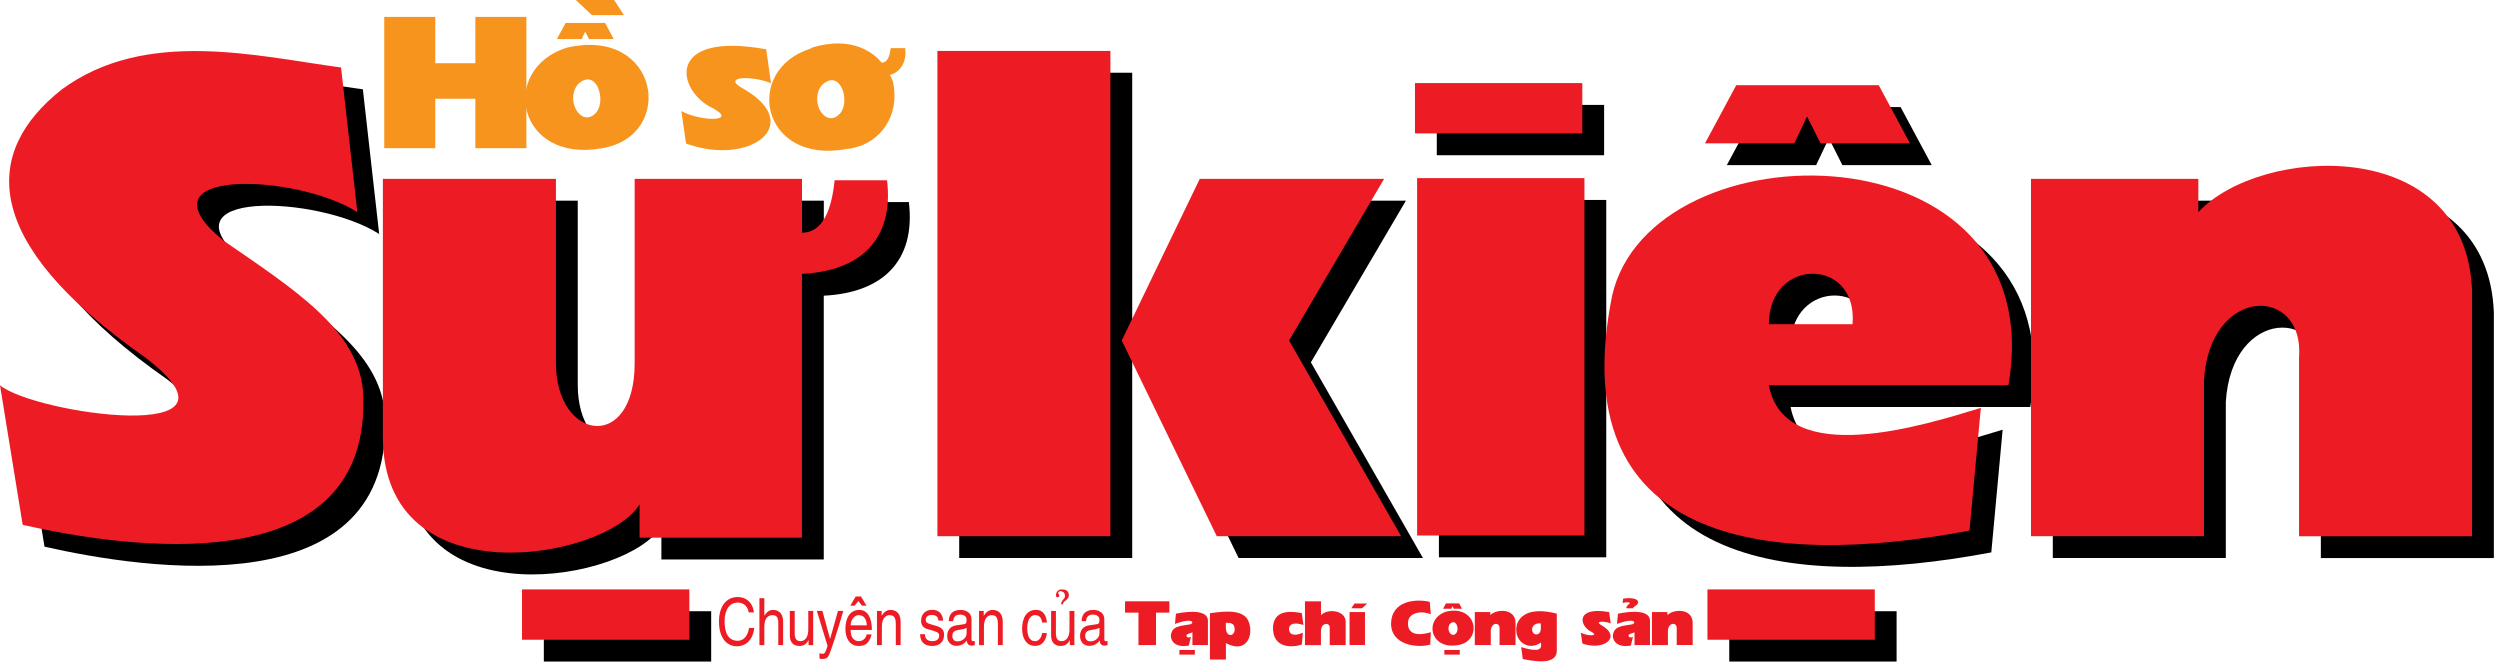 <svg width="361" height="96" viewBox="0 0 361 96" fill="none" xmlns="http://www.w3.org/2000/svg">
<path d="M3.149 58.775C7.96 62.869 41.036 67.68 24.14 54.783C-0.024 37.887 0.795 24.982 12.054 16.078C24.14 7.165 40.217 11.259 52.397 12.897L54.752 33.785C45.949 28.155 22.494 27.336 35.399 37.879C45.949 45.146 54.752 50.776 55.57 59.586C57.208 87.843 20.857 82.214 6.425 78.939L3.149 58.775Z" fill="black"/>
<path d="M58.444 28.974H83.427V55.594C83.427 66.853 94.796 68.499 94.796 55.594V28.974H118.959V36.753C122.03 36.753 123.258 33.273 123.668 29.179H131.242C132.265 37.776 127.352 42.288 118.951 42.697V80.789H95.504V75.978C90.694 83.962 58.437 89.701 58.437 66.247V29.179V28.974H58.444Z" fill="black"/>
<path d="M78.529 88.261H102.693V95.528H78.529V88.261Z" fill="black"/>
<path d="M138.509 10.503H163.491V80.576H138.509V10.503ZM176.396 28.974H203.015L189.292 52.319L205.472 80.576H178.852L165.129 52.319L176.396 28.974Z" fill="black"/>
<path d="M207.472 15.148H231.635V22.416H207.472V15.148ZM231.942 28.872V80.474H207.779V28.872H231.942Z" fill="black"/>
<path d="M289.182 62.05L287.544 79.765C257.743 85.395 228.769 81.403 235.934 45.87C241.571 20.888 299.622 20.888 293.174 58.775H258.562C260.924 70.955 281.096 64.507 289.182 62.05ZM253.862 15.456H274.443L278.946 23.849H266.042L264.089 19.959L262.247 23.849H249.35L253.862 15.456ZM258.57 49.965H270.656C271.467 40.241 258.57 40.241 258.57 49.965Z" fill="black"/>
<path d="M249.704 88.261H273.868V95.528H249.704V88.261Z" fill="black"/>
<path d="M296.425 28.974H320.589V33.785C329.494 24.163 359.294 22.526 360.113 45.154V80.584H335.131V54.775C335.95 44.327 322.226 44.327 321.408 58.05V80.576H296.425V28.974Z" fill="black"/>
<path d="M0 55.626C4.811 59.72 37.887 64.53 20.99 51.634C-3.173 34.737 -2.354 21.833 8.905 12.928C20.99 4.015 37.068 8.11 49.248 9.747L51.602 30.635C42.8 25.006 19.345 24.187 32.249 34.73C42.8 41.997 51.602 47.626 52.421 56.436C54.059 84.694 17.707 79.064 3.275 75.789L0 55.626Z" fill="#ED1C24"/>
<path d="M55.295 25.825H80.277V52.445C80.277 63.704 91.646 65.349 91.646 52.445V25.825H115.81V33.604C118.88 33.604 120.109 30.124 120.518 26.029H128.092C129.116 34.627 124.203 39.139 115.802 39.548V77.639H92.355V72.829C87.544 80.812 55.287 86.552 55.287 63.097V26.029V25.825H55.295Z" fill="#ED1C24"/>
<path d="M75.38 85.111H99.543V92.378H75.38V85.111Z" fill="#ED1C24"/>
<path d="M135.359 7.354H160.342V77.427H135.359V7.354ZM173.246 25.825H199.866L186.143 49.169L202.323 77.427H175.703L161.979 49.169L173.246 25.825Z" fill="#ED1C24"/>
<path d="M204.323 11.999H228.486V19.266H204.323V11.999ZM228.793 25.722V77.325H204.63V25.722H228.793Z" fill="#ED1C24"/>
<path d="M286.033 58.901L284.395 76.616C254.594 82.245 225.62 78.254 232.785 42.721C238.422 17.739 296.473 17.739 290.024 55.626H255.413C257.775 67.806 277.947 61.357 286.033 58.901ZM250.713 12.306H271.294L275.797 20.699H262.893L260.94 16.81L259.098 20.699H246.201L250.713 12.306ZM255.421 46.815H267.507C268.317 37.092 255.421 37.092 255.421 46.815Z" fill="#ED1C24"/>
<path d="M246.555 85.111H270.719V92.378H246.555V85.111Z" fill="#ED1C24"/>
<path d="M293.276 25.825H317.439V30.635C326.344 21.014 356.145 19.376 356.964 42.005V77.435H331.981V51.626C332.8 41.178 319.077 41.178 318.258 54.901V77.427H293.276V25.825Z" fill="#ED1C24"/>
<path d="M55.484 2.441H62.853V9.133H68.64V2.441H76.01V21.4H68.64V14.259H62.853V21.4H55.484V2.441Z" fill="#F7941D"/>
<path d="M81.82 6.889C95.229 3.771 97.67 19.613 86.954 21.4C74.679 23.644 72.01 10.007 81.82 6.889ZM81.679 3.315H87.379L88.623 5.637H85.049L84.505 4.559L83.993 5.637H80.419L81.679 3.315ZM83.379 12.243C81.592 14.707 84.056 18.51 86.072 16.266C87.631 14.487 86.072 9.582 83.379 12.243Z" fill="#F7941D"/>
<path d="M83.151 0H88.678L90.095 2.181H85.474L83.151 0Z" fill="#F7941D"/>
<path d="M110.645 7.118L111.33 12.023C108.865 10.92 103.732 10.92 107.535 12.928C116.235 18.061 108.22 24.069 99.063 20.723L98.386 16.046C101.307 17.605 106.661 17.605 102.866 15.589C97.725 13.149 95.937 4.448 110.645 7.118Z" fill="#F7941D"/>
<path d="M117.219 6.889C123.282 5.015 126.408 7.913 127.305 9.047C128.155 9.047 128.494 8.086 128.612 6.952H130.714C130.998 9.33 129.636 10.582 128.502 10.81C128.84 11.377 129.069 11.999 129.124 13.023C129.549 17.274 126.715 21.101 122.18 21.526C109.905 23.762 107.244 10.133 117.046 7.015L117.219 6.889ZM118.613 12.361C116.826 14.826 119.29 18.628 121.306 16.384C122.865 14.597 121.306 9.692 118.613 12.361Z" fill="#F7941D"/>
<path d="M108.117 88.418C107.889 87.229 107.054 87.009 106.495 87.009C105.456 87.009 104.63 87.914 104.63 89.701C104.63 91.299 105.11 92.528 106.535 92.528C107.031 92.528 107.905 92.244 108.172 90.67H108.92C108.605 93.213 106.842 93.323 106.417 93.323C105.102 93.323 103.819 92.339 103.819 89.733C103.819 87.646 104.818 86.213 106.495 86.213C107.991 86.213 108.755 87.292 108.865 88.426H108.117V88.418Z" fill="#ED1C24"/>
<path d="M113.085 93.15H112.384V89.93C112.384 89.26 112.219 88.827 111.534 88.827C110.959 88.827 110.369 89.221 110.369 90.473V93.157H109.66V86.379H110.369V88.882H110.392C110.589 88.567 110.951 88.072 111.613 88.072C112.274 88.072 113.085 88.394 113.085 89.804V93.15Z" fill="#ED1C24"/>
<path d="M116.754 93.15V92.441L116.746 92.433C116.455 93 116.085 93.275 115.415 93.275C114.801 93.275 114.053 92.969 114.053 91.772V88.221H114.754V91.496C114.754 92.307 115.101 92.583 115.565 92.583C116.463 92.583 116.715 91.654 116.715 90.937V88.221H117.423V93.157H116.754V93.15Z" fill="#ED1C24"/>
<path d="M121.005 88.221H121.777C121.289 89.835 120.816 91.449 120.265 93.063C119.604 95.047 119.541 95.157 118.628 95.157C118.525 95.157 118.439 95.118 118.329 95.071V94.323C118.423 94.362 118.565 94.401 118.754 94.401C119.124 94.401 119.155 94.291 119.502 93.268L117.951 88.213H118.754L119.856 92.236H119.872L121.005 88.221Z" fill="#ED1C24"/>
<path d="M125.847 91.614C125.808 91.851 125.619 92.551 125.099 92.969C124.902 93.118 124.627 93.276 123.958 93.276C122.777 93.276 122.076 92.26 122.076 90.827C122.076 89.3 122.698 88.072 124.084 88.072C125.296 88.072 125.902 89.221 125.902 90.961H122.832C122.832 91.992 123.241 92.583 124.044 92.583C124.713 92.583 125.115 91.977 125.131 91.606H125.847V91.614ZM123.406 87.457H122.777L123.572 86.127H124.32L125.123 87.457H124.469L123.942 86.796L123.406 87.457ZM125.17 90.3C125.123 89.536 124.847 88.827 123.989 88.827C123.343 88.827 122.84 89.536 122.84 90.3H125.17Z" fill="#ED1C24"/>
<path d="M130.051 93.15H129.351V90.118C129.351 89.26 129.138 88.827 128.445 88.827C128.036 88.827 127.343 89.126 127.343 90.473V93.157H126.635V88.221H127.304V88.922H127.312C127.477 88.654 127.863 88.072 128.579 88.072C129.24 88.072 130.051 88.394 130.051 89.804V93.15Z" fill="#ED1C24"/>
<path d="M135.499 89.63C135.499 89.316 135.397 88.796 134.507 88.796C134.303 88.796 133.681 88.882 133.681 89.496C133.681 89.906 133.893 90 134.436 90.158L135.153 90.363C136.011 90.607 136.326 90.992 136.326 91.669C136.326 92.701 135.617 93.275 134.665 93.275C133.004 93.275 132.885 92.173 132.862 91.575H133.555C133.57 91.961 133.665 92.583 134.657 92.583C135.161 92.583 135.617 92.347 135.617 91.795C135.617 91.402 135.381 91.268 134.783 91.087L133.964 90.851C133.389 90.685 133.004 90.331 133.004 89.646C133.004 88.56 133.767 88.056 134.586 88.056C136.082 88.056 136.184 89.371 136.184 89.615H135.499V89.63Z" fill="#ED1C24"/>
<path d="M136.995 89.725C137.027 88.552 137.688 88.072 138.727 88.072C139.058 88.072 140.286 88.198 140.286 89.457V92.299C140.286 92.504 140.373 92.591 140.515 92.591C140.593 92.591 140.664 92.575 140.759 92.559V93.142C140.625 93.173 140.53 93.228 140.357 93.228C139.735 93.228 139.641 92.866 139.617 92.488C139.334 92.835 138.916 93.26 138.09 93.26C137.334 93.26 136.775 92.709 136.775 91.858C136.775 91.441 136.893 90.481 138.058 90.307L139.208 90.134C139.389 90.118 139.578 90.04 139.578 89.552C139.578 89.032 139.263 88.749 138.594 88.749C137.791 88.749 137.68 89.331 137.633 89.701H136.995V89.725ZM139.578 90.638C139.46 90.74 139.286 90.827 138.412 90.961C138.074 91.008 137.515 91.134 137.515 91.764C137.515 92.291 137.743 92.614 138.271 92.614C138.94 92.614 139.578 92.118 139.578 91.457V90.638Z" fill="#ED1C24"/>
<path d="M144.797 93.15H144.097V90.118C144.097 89.26 143.876 88.827 143.191 88.827C142.782 88.827 142.081 89.126 142.081 90.473V93.157H141.373V88.221H142.05V88.922H142.058C142.215 88.654 142.609 88.072 143.325 88.072C143.986 88.072 144.797 88.394 144.797 89.804V93.15Z" fill="#ED1C24"/>
<path d="M150.482 89.89C150.395 89.221 150.072 88.82 149.49 88.82C148.616 88.82 148.34 89.804 148.34 90.693C148.34 91.536 148.513 92.583 149.482 92.583C149.946 92.583 150.364 92.165 150.482 91.418H151.167C151.088 92.189 150.694 93.268 149.458 93.268C148.293 93.268 147.592 92.252 147.592 90.819C147.592 89.292 148.206 88.064 149.608 88.064C150.702 88.064 151.119 89.016 151.174 89.89H150.482Z" fill="#ED1C24"/>
<path d="M154.481 93.15V92.441L154.473 92.433C154.182 93 153.812 93.275 153.143 93.275C152.528 93.275 151.781 92.969 151.781 91.772V88.221H152.473V91.496C152.473 92.307 152.828 92.583 153.284 92.583C154.182 92.583 154.434 91.654 154.434 90.937V88.221H155.142V93.157H154.481V93.15Z" fill="#ED1C24"/>
<path d="M152.954 85.914C153.056 86.269 152.481 86.418 152.481 85.993C152.489 85.536 152.733 85.111 153.332 85.111C153.891 85.111 154.3 85.269 154.339 85.93C154.371 86.355 153.946 86.694 153.788 86.788C153.647 86.922 153.513 86.946 153.505 87.253H153.222C153.261 86.631 153.741 86.552 153.773 86.127C153.828 85.694 153.544 85.371 153.103 85.371C152.733 85.41 152.757 85.741 152.954 85.914Z" fill="#ED1C24"/>
<path d="M156.182 89.725C156.205 88.552 156.874 88.072 157.906 88.072C158.236 88.072 159.465 88.198 159.465 89.457V92.299C159.465 92.504 159.551 92.591 159.693 92.591C159.772 92.591 159.85 92.575 159.937 92.559V93.142C159.803 93.173 159.709 93.228 159.543 93.228C158.921 93.228 158.827 92.866 158.803 92.488C158.52 92.835 158.103 93.26 157.276 93.26C156.52 93.26 155.961 92.709 155.961 91.858C155.961 91.441 156.071 90.481 157.244 90.307L158.394 90.134C158.575 90.118 158.764 90.04 158.764 89.552C158.764 89.032 158.457 88.749 157.78 88.749C156.977 88.749 156.859 89.331 156.811 89.701H156.182V89.725ZM158.764 90.638C158.654 90.74 158.473 90.827 157.599 90.961C157.26 91.008 156.701 91.134 156.701 91.764C156.701 92.291 156.93 92.614 157.457 92.614C158.126 92.614 158.764 92.118 158.764 91.457V90.638Z" fill="#ED1C24"/>
<path d="M162.456 86.828H168.857V88.465H166.928V93.15H164.393V88.465H162.456V86.828Z" fill="#ED1C24"/>
<path d="M169.802 88.615C172.038 88.166 174.266 88.166 174.423 89.504V93.15H172.187V91.292C172.109 91.37 171.589 91.52 171.589 91.52C170.991 91.74 171.51 92.268 171.967 91.961L171.668 93.228C169.959 93.52 169.133 92.787 169.07 91.882C169.133 90.402 170.4 90.402 171.746 90.174C172.494 90.095 172.494 89.056 169.668 90.095L169.802 88.615Z" fill="#ED1C24"/>
<path d="M170.305 93.858H172.533V94.527H170.305V93.858Z" fill="#ED1C24"/>
<path d="M174.715 88.544C175.683 88.465 179.108 87.725 180.147 89.433C181.186 91.292 180.226 94.575 177.021 92.866V95.236H174.715V88.544ZM177.013 89.945V90.693C177.084 92.11 178.281 91.882 178.281 90.921C178.281 90.252 178.068 89.882 177.013 89.945Z" fill="#ED1C24"/>
<path d="M187.988 88.544L188.217 90.252C186.878 89.811 186.209 90.103 186.138 90.693C186.06 91.591 186.8 91.961 188.138 91.362L187.988 93.071C186.737 93.512 183.682 93.74 183.824 90.473C183.973 88.835 185.083 87.946 187.988 88.544Z" fill="#ED1C24"/>
<path d="M188.445 86.828H190.752V88.827C191.791 87.788 194.318 88.158 194.318 89.804V93.15H192.011V90.622C192.011 89.811 190.744 89.882 190.744 91.142V93.157H188.437V86.828H188.445Z" fill="#ED1C24"/>
<path d="M197.105 88.379V93.142H194.877V88.379H197.105ZM195.594 87.15H197.436L196.672 87.835H195.121L195.594 87.15Z" fill="#ED1C24"/>
<path d="M206.458 86.906L206.608 88.694C205.112 88.095 203.404 88.544 203.325 89.811C203.175 91.74 204.891 91.811 206.608 91.292L206.529 93.079C204.742 93.598 200.868 93.228 200.868 90.024C200.947 86.678 204.514 86.45 206.458 86.906Z" fill="#ED1C24"/>
<path d="M208.844 88.316C213.316 87.276 214.126 92.559 210.552 93.15C206.466 93.897 205.576 89.355 208.844 88.316ZM208.796 87.127H210.694L211.111 87.898H209.922L209.741 87.536L209.568 87.898H208.379L208.796 87.127ZM209.363 90.103C208.773 90.929 209.592 92.189 210.261 91.449C210.78 90.843 210.261 89.213 209.363 90.103Z" fill="#ED1C24"/>
<path d="M208.568 93.858H210.796V94.527H208.568V93.858Z" fill="#ED1C24"/>
<path d="M212.969 88.386H215.197V88.827C216.024 87.938 218.772 87.788 218.843 89.874V93.142H216.536V90.772C216.607 89.811 215.347 89.811 215.268 91.071V93.15H212.961V88.386H212.969Z" fill="#ED1C24"/>
<path d="M224.802 88.615V94.039C224.723 95.535 223.015 95.826 219.889 95.165L219.661 93.449C221.228 93.905 222.865 94.267 222.495 92.787C220.63 94.118 218.401 92.488 219.063 90.103C219.96 87.717 223.157 88.166 224.802 88.615ZM222.495 90.772V90.024C221.677 89.945 221.307 90.323 221.228 90.843C221.228 91.882 222.495 91.882 222.495 90.772Z" fill="#ED1C24"/>
<path d="M232.36 88.386L232.589 90.024C231.77 89.654 230.054 89.654 231.321 90.323C234.218 92.032 231.549 94.031 228.495 92.921L228.266 91.362C229.243 91.882 231.03 91.882 229.762 91.213C228.054 90.402 227.455 87.505 232.36 88.386Z" fill="#ED1C24"/>
<path d="M233.636 88.615C235.871 88.166 238.1 88.166 238.257 89.504V93.15H236.021V91.292C235.942 91.37 235.423 91.52 235.423 91.52C234.824 91.74 235.352 92.268 235.801 91.961L235.494 93.228C233.785 93.52 232.966 92.787 232.896 91.882C232.958 90.402 234.226 90.402 235.572 90.174C236.32 90.095 236.32 89.056 233.494 90.095L233.636 88.615Z" fill="#ED1C24"/>
<path d="M234.384 86.442C235.549 86.261 236.785 86.426 236.494 87.166C236.431 87.379 235.793 87.662 235.793 87.835H234.833C234.864 87.41 235.155 87.332 235.273 87.182C235.604 86.843 234.533 86.993 234.313 87.072C234.305 87.079 234.368 86.442 234.384 86.442Z" fill="#ED1C24"/>
<path d="M238.548 88.386H240.776V88.827C241.595 87.938 244.351 87.788 244.422 89.874V93.142H242.115V90.772C242.194 89.811 240.926 89.811 240.847 91.071V93.15H238.541V88.386H238.548Z" fill="#ED1C24"/>
</svg>

